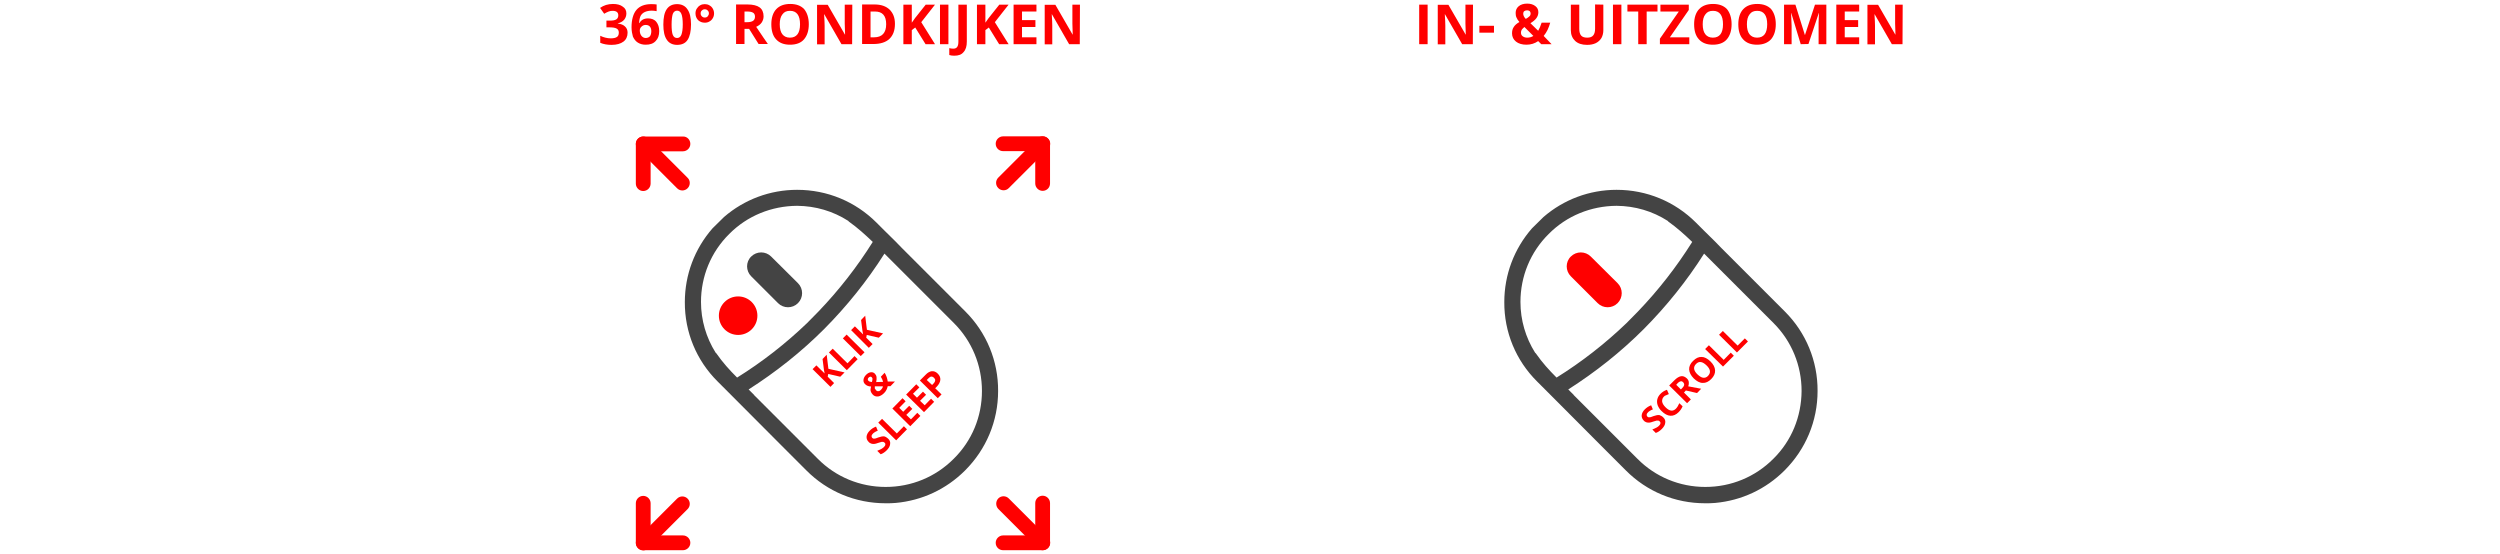 <?xml version="1.0" encoding="utf-8"?>
<!-- Generator: Adobe Illustrator 20.1.0, SVG Export Plug-In . SVG Version: 6.00 Build 0)  -->
<svg version="1.1" id="Arrow_1_" xmlns="http://www.w3.org/2000/svg" xmlns:xlink="http://www.w3.org/1999/xlink" x="0px" y="0px"
	 viewBox="0 0 1454 322" style="enable-background:new 0 0 1454 322;" xml:space="preserve">
<style type="text/css">
	.st0{fill:#444444;}
	.st1{fill:#FF0000;}
</style>
<g id="muis_1_">
	<path class="st0" d="M464.1,164.7c3.2,3.2,3.2,8.4,0,11.6c-3.2,3.2-8.4,3.2-11.6,0l-15.6-15.6c-3.2-3.2-3.2-8.4,0-11.5
		c1.6-1.6,3.7-2.4,5.8-2.4s4.2,0.8,5.8,2.4L464.1,164.7z"/>
	<path class="st0" d="M561.5,181.2c12.3,12.3,19.1,28.8,19,46.2c0,17.5-6.9,33.9-19.2,46.2c-11,11-25.1,17.5-40.3,18.9
		c-2,0.2-3.9,0.2-5.9,0.2c-17.5,0-33.9-6.8-46.2-19.2L454.4,259l-30.8-30.9c-0.2-0.2-0.4-0.4-0.6-0.6l-5.6-5.6
		c-12.4-12.3-19.2-28.8-19.1-46.2c0-15.9,5.7-31,16.1-42.9l6.7-6.6c11.8-10.2,26.8-15.8,42.5-15.8c17.5,0,33.9,6.8,46.2,19.1
		l4.5,4.5c2.1,2,4.2,4.2,6.5,6.4l3.6,3.7l0,0l22.5,22.5L561.5,181.2z M571.1,227.4c0-14.9-5.8-29-16.3-39.5l-14.6-14.6l-25.8-25.8
		c-10,15.8-21.8,30.5-35.1,43.9c-13.4,13.4-28.1,25-43.9,35.1l3.2,3.2c0,0,0,0,0,0.1l22.5,22.5l14.5,14.5
		c10.5,10.6,24.6,16.4,39.5,16.4c15,0,29-5.8,39.5-16.3C565.3,256.4,571.1,242.3,571.1,227.4z M507.6,140.7
		c-4.5-4.3-8.8-8.2-14-11.9c0-0.1-0.1-0.2-0.2-0.3c-8.9-5.7-19-8.7-29.8-8.8c-14.9,0.1-29,5.8-39.5,16.4
		c-10.6,10.5-16.4,24.6-16.4,39.5c0,10.6,3,20.7,8.5,29.5c0.2,0.2,0.4,0.3,0.5,0.5c3.7,5.3,7.5,9.5,12,14
		c14.6-9.1,28.2-19.7,40.7-31.7l6.6-6.7C487.9,168.8,498.5,155.2,507.6,140.7z"/>
</g>
<g id="bol">
	<circle class="st1" cx="429.3" cy="183.6" r="11.2"/>
</g>
<g id="pijlen_1_">
	<g>
		<g>
			<path class="st1" d="M606.4,288.3L606.4,288.3c2.4,0,4.3,2,4.3,4.3v23.1c0,2.4-2,4.3-4.3,4.3l0,0c-2.4,0-4.3-2-4.3-4.3v-23.1
				C602.1,290.2,604.1,288.3,606.4,288.3z"/>
			<path class="st1" d="M579.1,315.7L579.1,315.7c0-2.4,2-4.3,4.3-4.3h23.1c2.4,0,4.3,2,4.3,4.3l0,0c0,2.4-2,4.3-4.3,4.3h-23.1
				C581,320,579.1,318.1,579.1,315.7z"/>
			<path class="st1" d="M580.6,289.9L580.6,289.9c1.7-1.7,4.4-1.7,6.1,0l22.3,22.3c1.7,1.7,1.7,4.4,0,6.1l0,0
				c-1.7,1.7-4.4,1.7-6.1,0L580.6,296C579,294.3,579,291.6,580.6,289.9z"/>
		</g>
		<g>
			<path class="st1" d="M579.1,83.6L579.1,83.6c0-2.4,2-4.3,4.3-4.3h23.1c2.4,0,4.3,2,4.3,4.3l0,0c0,2.4-2,4.3-4.3,4.3h-23.1
				C581,87.9,579.1,86,579.1,83.6z"/>
			<path class="st1" d="M606.4,111L606.4,111c-2.4,0-4.3-2-4.3-4.3V83.6c0-2.4,2-4.3,4.3-4.3l0,0c2.4,0,4.3,2,4.3,4.3v23.1
				C610.7,109.1,608.8,111,606.4,111z"/>
			<path class="st1" d="M580.6,109.4L580.6,109.4c-1.7-1.7-1.7-4.4,0-6.1L602.9,81c1.7-1.7,4.4-1.7,6.1,0l0,0c1.7,1.7,1.7,4.4,0,6.1
				l-22.3,22.3C585.1,111.1,582.3,111.1,580.6,109.4z"/>
		</g>
		<g>
			<path class="st1" d="M401.5,315.7L401.5,315.7c0,2.4-2,4.3-4.3,4.3h-23.1c-2.4,0-4.3-2-4.3-4.3l0,0c0-2.4,2-4.3,4.3-4.3h23.1
				C399.6,311.4,401.5,313.4,401.5,315.7z"/>
			<path class="st1" d="M374.1,288.4L374.1,288.4c2.4,0,4.3,2,4.3,4.3v23.1c0,2.4-2,4.3-4.3,4.3l0,0c-2.4,0-4.3-2-4.3-4.3v-23.1
				C369.8,290.3,371.8,288.4,374.1,288.4z"/>
			<path class="st1" d="M399.9,290L399.9,290c1.7,1.7,1.7,4.4,0,6.1l-22.3,22.3c-1.7,1.7-4.4,1.7-6.1,0l0,0c-1.7-1.7-1.7-4.4,0-6.1
				l22.3-22.3C395.5,288.3,398.2,288.3,399.9,290z"/>
		</g>
		<g>
			<path class="st1" d="M374.1,111.1L374.1,111.1c-2.4,0-4.3-2-4.3-4.3V83.7c0-2.4,2-4.3,4.3-4.3l0,0c2.4,0,4.3,2,4.3,4.3v23.1
				C378.4,109.1,376.5,111.1,374.1,111.1z"/>
			<path class="st1" d="M401.5,83.7L401.5,83.7c0,2.4-2,4.3-4.3,4.3h-23.1c-2.4,0-4.3-1.9-4.3-4.3l0,0c0-2.4,2-4.3,4.3-4.3h23.1
				C399.6,79.3,401.5,81.3,401.5,83.7z"/>
			<path class="st1" d="M399.9,109.5L399.9,109.5c-1.7,1.7-4.4,1.7-6.1,0l-22.3-22.3c-1.7-1.7-1.7-4.5,0-6.1l0,0
				c1.7-1.7,4.4-1.7,6.1,0l22.3,22.3C401.6,105,401.6,107.8,399.9,109.5z"/>
		</g>
	</g>
</g>
<g id="muis_2_">
	<path class="st1" d="M940.8,164.7c3.2,3.2,3.2,8.4,0,11.6c-3.2,3.2-8.4,3.2-11.6,0l-15.6-15.6c-3.2-3.2-3.2-8.4,0-11.5
		c1.6-1.6,3.7-2.4,5.8-2.4s4.2,0.8,5.8,2.4L940.8,164.7z"/>
	<path class="st0" d="M1038.1,181.2c12.3,12.3,19.1,28.8,19,46.2c0,17.5-6.9,33.9-19.2,46.2c-11,11-25.1,17.5-40.3,18.9
		c-2,0.2-3.9,0.2-5.9,0.2c-17.5,0-33.9-6.8-46.2-19.2L931,259l-30.8-30.9c-0.2-0.2-0.4-0.4-0.6-0.6l-5.6-5.6
		c-12.4-12.3-19.2-28.8-19.1-46.2c0-15.9,5.7-31,16.1-42.9l6.7-6.6c11.8-10.2,26.8-15.8,42.5-15.8c17.5,0,33.9,6.8,46.2,19.1
		l4.5,4.5c2.1,2,4.2,4.2,6.5,6.4l3.6,3.7l0,0l22.5,22.5L1038.1,181.2z M1047.8,227.4c0-14.9-5.8-29-16.3-39.5l-14.6-14.6l-25.8-25.8
		c-10,15.8-21.8,30.5-35.1,43.9c-13.4,13.4-28.1,25-43.9,35.1l3.2,3.2c0,0,0,0,0,0.1l22.5,22.5l14.5,14.5
		c10.5,10.6,24.6,16.4,39.5,16.4c15,0,29-5.8,39.5-16.3C1042,256.4,1047.7,242.3,1047.8,227.4z M984.2,140.7
		c-4.5-4.3-8.8-8.2-14-11.9c0-0.1-0.1-0.2-0.2-0.3c-8.9-5.7-19-8.7-29.8-8.8c-14.9,0.1-29,5.8-39.5,16.4
		c-10.6,10.5-16.4,24.6-16.4,39.5c0,10.6,3,20.7,8.5,29.5c0.2,0.2,0.4,0.3,0.5,0.5c3.7,5.3,7.5,9.5,12,14
		c14.6-9.1,28.2-19.7,40.7-31.7l6.6-6.7C964.5,168.8,975.1,155.2,984.2,140.7z"/>
</g>
<g>
	<path class="st1" d="M491.2,216.6l-2.5,2.5l-7-1.6l-0.3,1.6l3.7,3.7L483,225l-10.4-10.3l2.2-2.2l4.8,4.7l-0.4-2.1l-0.8-6.3l2.4-2.5
		l1,8.2L491.2,216.6z"/>
	<path class="st1" d="M492.5,215.3L482.1,205l2.2-2.2l8.6,8.5l4.1-4.2l1.8,1.8L492.5,215.3z"/>
	<path class="st1" d="M500.6,207.1l-10.4-10.3l2.2-2.2l10.4,10.3L500.6,207.1z"/>
	<path class="st1" d="M513.6,193.9l-2.5,2.5l-7-1.6l-0.3,1.6l3.7,3.7l-2.2,2.2L495,192l2.2-2.2l4.8,4.7l-0.4-2.1l-0.8-6.3l2.4-2.5
		l1,8.2L513.6,193.9z"/>
	<path class="st1" d="M520.5,221.9l-2.6,2.7h-1.6c-0.3,1.5-1,2.9-2.1,4s-2.3,1.8-3.5,2c-1.2,0.1-2.3-0.2-3.1-1.1
		c-0.6-0.6-1-1.3-1.2-2s-0.1-1.6,0.2-2.7c-0.8,0-1.4-0.2-2-0.4c-0.5-0.2-1-0.5-1.5-1c-0.7-0.7-1-1.5-0.9-2.5s0.6-2,1.5-2.9
		s1.8-1.4,2.7-1.5c0.9-0.1,1.7,0.1,2.4,0.8c0.5,0.5,0.9,1.2,1,2s0,1.8-0.2,2.9l4-0.1c-0.2-0.9-0.6-1.9-1.3-3l2.2-2.3
		c0.5,0.8,0.9,1.6,1.2,2.5s0.5,1.8,0.6,2.6H520.5z M507,219.4c-0.3-0.2-0.5-0.4-0.9-0.3s-0.6,0.2-0.9,0.5s-0.5,0.6-0.5,1
		c0,0.3,0.1,0.6,0.4,0.9c0.4,0.4,1.1,0.6,2,0.7c0.2-0.6,0.3-1.2,0.3-1.6C507.5,220.1,507.3,219.7,507,219.4z M509.5,227
		c0.4,0.4,0.9,0.6,1.4,0.5c0.5,0,1-0.3,1.5-0.8c0.6-0.6,1-1.3,1.1-2h-4.7c0,0.5,0,0.9,0,1.3C509.1,226.3,509.3,226.6,509.5,227z"/>
	<path class="st1" d="M516.5,255.1c1,0.9,1.4,2,1.2,3.2c-0.1,1.2-0.8,2.4-2,3.6c-1.1,1.1-2.3,1.9-3.5,2.3l-2-2
		c1-0.4,1.8-0.8,2.4-1.1c0.6-0.4,1.1-0.7,1.5-1.1c0.5-0.5,0.8-1,0.8-1.4c0.1-0.5-0.1-0.9-0.5-1.2c-0.2-0.2-0.5-0.3-0.7-0.4
		c-0.3,0-0.6,0-1,0c-0.4,0.1-1,0.3-2,0.6c-0.9,0.4-1.7,0.5-2.3,0.6c-0.6,0-1.1,0-1.7-0.2c-0.5-0.2-1.1-0.5-1.5-1
		c-0.9-0.9-1.3-1.9-1.2-3.1c0.1-1.1,0.7-2.3,1.8-3.4c0.5-0.5,1.1-1,1.7-1.4s1.3-0.7,2-1l1,2.4c-0.8,0.3-1.4,0.6-1.8,0.9
		c-0.5,0.3-0.9,0.6-1.2,1c-0.4,0.4-0.6,0.8-0.6,1.2s0.1,0.8,0.4,1.1c0.2,0.2,0.4,0.3,0.6,0.4c0.2,0,0.5,0,0.9,0c0.3,0,1-0.3,2.1-0.7
		c1.4-0.5,2.5-0.7,3.4-0.6C515.1,254,515.8,254.5,516.5,255.1z"/>
	<path class="st1" d="M521.2,256.1l-10.4-10.3l2.2-2.2l8.6,8.5l4.1-4.2l1.8,1.8L521.2,256.1z"/>
	<path class="st1" d="M535.3,241.9l-5.9,6L519,237.6l5.9-6l1.8,1.8l-3.7,3.8l2.3,2.3l3.5-3.5l1.8,1.8l-3.5,3.5l2.7,2.6l3.7-3.8
		L535.3,241.9z"/>
	<path class="st1" d="M543.3,233.7l-5.9,6L527,229.5l5.9-6l1.8,1.8L531,229l2.3,2.3l3.5-3.5l1.8,1.8l-3.5,3.5l2.7,2.6l3.7-3.8
		L543.3,233.7z"/>
	<path class="st1" d="M545.4,217.3c1.1,1.1,1.6,2.3,1.5,3.6s-0.8,2.6-2,3.9l-1,1l3.7,3.6l-2.2,2.2L535,221.3l3.3-3.3
		c1.2-1.3,2.5-2,3.6-2.1C543.2,215.8,544.3,216.2,545.4,217.3z M542.1,223.9l0.7-0.7c0.7-0.7,1-1.3,1.1-1.9s-0.2-1.1-0.7-1.6
		s-1-0.7-1.5-0.7s-1.1,0.4-1.7,1l-1,1L542.1,223.9z"/>
</g>
<g>
	<path class="st1" d="M967.3,242.7c1,0.9,1.4,2,1.2,3.2c-0.1,1.2-0.8,2.4-2,3.6c-1.1,1.1-2.3,1.9-3.5,2.3l-2-2
		c1-0.4,1.8-0.8,2.4-1.1s1.1-0.7,1.5-1.1c0.5-0.5,0.8-1,0.8-1.4c0.1-0.5-0.1-0.8-0.5-1.2c-0.2-0.2-0.5-0.3-0.7-0.4c-0.3,0-0.6,0-1,0
		c-0.4,0.1-1,0.3-2,0.6c-0.9,0.4-1.7,0.5-2.3,0.6c-0.6,0-1.1,0-1.7-0.2c-0.5-0.2-1.1-0.5-1.5-1c-0.9-0.9-1.3-2-1.2-3.1
		s0.7-2.3,1.8-3.4c0.5-0.5,1.1-1,1.7-1.4c0.6-0.4,1.3-0.7,2-1l1,2.4c-0.8,0.3-1.4,0.6-1.8,0.9c-0.5,0.3-0.9,0.6-1.2,1
		c-0.4,0.4-0.6,0.8-0.6,1.2s0.1,0.8,0.4,1.1c0.2,0.2,0.4,0.3,0.6,0.4c0.2,0,0.5,0,0.9,0c0.3,0,1-0.3,2.1-0.7
		c1.4-0.5,2.5-0.7,3.4-0.6C965.9,241.7,966.6,242,967.3,242.7z"/>
	<path class="st1" d="M967.7,230.7c-0.8,0.8-1.1,1.8-1,2.9c0.2,1.1,0.8,2.1,2,3.3c2.3,2.3,4.3,2.5,6,0.8c0.7-0.7,1.4-1.8,2-3.2
		l1.9,1.8c-0.5,1.2-1.2,2.3-2.3,3.4c-1.5,1.5-3.1,2.2-4.8,2.1c-1.7-0.1-3.4-1-5.1-2.7c-1.1-1-1.8-2.2-2.3-3.4
		c-0.4-1.2-0.5-2.4-0.2-3.5c0.3-1.2,0.9-2.2,1.9-3.2s2.2-1.8,3.7-2.3l1.1,2.5c-0.6,0.2-1.1,0.5-1.6,0.7
		C968.5,230,968,230.3,967.7,230.7z"/>
	<path class="st1" d="M979.4,228.3l4,4l-2.2,2.2l-10.4-10.3l3-3c1.4-1.4,2.7-2.2,3.9-2.4s2.3,0.3,3.4,1.3c0.6,0.6,1,1.3,1.1,2.1
		s0,1.6-0.3,2.5c3.9,0.7,6.4,1.2,7.5,1.4l-2.4,2.5l-6.5-1.5L979.4,228.3z M977.6,226.5l0.7-0.7c0.7-0.7,1.1-1.3,1.2-1.9
		c0.1-0.5-0.1-1.1-0.6-1.6s-1-0.7-1.5-0.5c-0.5,0.1-1.2,0.5-1.9,1.3l-0.6,0.7L977.6,226.5z"/>
	<path class="st1" d="M994.8,210.2c1.7,1.7,2.6,3.4,2.7,5.2s-0.7,3.5-2.2,5c-1.6,1.6-3.2,2.4-5,2.3c-1.8,0-3.5-1-5.2-2.6
		c-1.7-1.7-2.6-3.5-2.7-5.2s0.7-3.5,2.3-5c1.6-1.6,3.2-2.4,5-2.3C991.3,207.6,993,208.5,994.8,210.2z M987.3,217.8
		c1.2,1.1,2.3,1.8,3.3,1.9c1,0.1,2-0.2,2.8-1.1c1.7-1.8,1.5-3.8-0.9-6.1s-4.4-2.6-6.1-0.8c-0.9,0.9-1.2,1.8-1.1,2.9
		C985.5,215.6,986.1,216.7,987.3,217.8z"/>
	<path class="st1" d="M1002.1,213.2L991.7,203l2.2-2.2l8.6,8.5l4.1-4.2l1.8,1.8L1002.1,213.2z"/>
	<path class="st1" d="M1010.2,205l-10.4-10.3l2.2-2.2l8.6,8.5l4.2-4.2l1.8,1.8L1010.2,205z"/>
</g>
<g>
	<path class="st1" d="M364.3,7.8c0,1.5-0.5,2.7-1.3,3.7c-0.9,1-2.1,1.7-3.7,2.1v0.1c1.9,0.2,3.3,0.8,4.2,1.7c1,0.9,1.5,2.1,1.5,3.6
		c0,2.2-0.8,4-2.4,5.2s-3.9,1.9-6.9,1.9c-2.5,0-4.7-0.4-6.6-1.2v-4.1c0.9,0.5,1.9,0.8,3,1.1c1.1,0.3,2.1,0.4,3.2,0.4
		c1.6,0,2.8-0.3,3.5-0.8c0.8-0.5,1.1-1.4,1.1-2.6c0-1.1-0.5-1.9-1.3-2.3c-0.9-0.5-2.3-0.7-4.2-0.7h-1.7V12h1.8
		c1.8,0,3.1-0.2,3.9-0.7s1.2-1.3,1.2-2.4c0-1.7-1.1-2.6-3.3-2.6c-0.8,0-1.5,0.1-2.3,0.4s-1.6,0.7-2.6,1.3L349,4.6
		c2.1-1.5,4.6-2.3,7.5-2.3c2.4,0,4.3,0.5,5.6,1.5C363.6,4.7,364.3,6.1,364.3,7.8z"/>
	<path class="st1" d="M367.3,15.9c0-4.5,1-8,2.9-10.2s4.8-3.3,8.6-3.3c1.3,0,2.4,0.1,3.1,0.2v3.9c-1-0.2-1.9-0.3-2.8-0.3
		c-1.7,0-3,0.3-4.1,0.8s-1.9,1.3-2.4,2.2c-0.5,1-0.8,2.4-0.9,4.2h0.2c1-1.8,2.7-2.7,5-2.7c2,0,3.7,0.6,4.8,2s1.7,3.1,1.7,5.4
		c0,2.5-0.7,4.4-2.1,5.8c-1.4,1.5-3.3,2.1-5.8,2.1c-1.7,0-3.2-0.4-4.5-1.2c-1.3-0.8-2.2-2-2.9-3.5C367.7,19.9,367.3,18,367.3,15.9z
		 M375.6,22.1c1,0,1.8-0.4,2.4-1c0.5-0.7,0.8-1.7,0.8-3c0-1.1-0.3-2-0.8-2.6s-1.3-1-2.4-1c-1,0-1.8,0.3-2.5,1c-0.7,0.6-1,1.4-1,2.2
		c0,1.3,0.3,2.3,1,3.2C373.8,21.7,374.6,22.1,375.6,22.1z"/>
	<path class="st1" d="M401.9,14.2c0,4-0.7,7-2,9s-3.4,2.9-6.1,2.9c-2.6,0-4.7-1-6-3c-1.4-2-2-5-2-8.8c0-4,0.6-7,2-9
		c1.3-1.9,3.3-2.9,6-2.9c2.6,0,4.7,1,6,3C401.2,7.3,401.9,10.3,401.9,14.2z M390.6,14.2c0,2.8,0.2,4.9,0.7,6.1
		c0.5,1.2,1.3,1.8,2.5,1.8c1.1,0,2-0.6,2.5-1.9s0.8-3.3,0.8-6c0-2.8-0.3-4.9-0.8-6.1s-1.3-1.9-2.5-1.9c-1.1,0-2,0.6-2.5,1.9
		C390.9,9.3,390.6,11.3,390.6,14.2z"/>
	<path class="st1" d="M404.5,7.8c0-1,0.2-1.9,0.7-2.7s1.1-1.5,2-2c0.8-0.5,1.8-0.7,2.7-0.7s1.9,0.2,2.7,0.7c0.9,0.5,1.5,1.1,2,2
		s0.7,1.8,0.7,2.7s-0.2,1.9-0.7,2.7c-0.5,0.9-1.1,1.5-2,2c-0.8,0.5-1.7,0.7-2.7,0.7c-1.5,0-2.8-0.5-3.9-1.5
		C405,10.6,404.5,9.3,404.5,7.8z M407.5,7.8c0,0.7,0.2,1.2,0.7,1.7s1,0.7,1.7,0.7s1.3-0.2,1.7-0.7s0.7-1,0.7-1.7s-0.2-1.2-0.7-1.7
		s-1-0.7-1.7-0.7s-1.2,0.2-1.7,0.7C407.7,6.5,407.5,7.1,407.5,7.8z"/>
	<path class="st1" d="M433,16.8v8.8h-4.9v-23h6.7c3.1,0,5.5,0.6,7,1.7s2.3,2.9,2.3,5.2c0,1.4-0.4,2.5-1.1,3.6
		c-0.7,1-1.8,1.9-3.2,2.5c3.5,5.2,5.7,8.5,6.8,10h-5.4l-5.5-8.8H433L433,16.8z M433,12.9h1.6c1.5,0,2.7-0.3,3.4-0.8
		c0.7-0.5,1.1-1.3,1.1-2.4s-0.4-1.9-1.1-2.3c-0.8-0.5-1.9-0.7-3.5-0.7H433V12.9L433,12.9z"/>
	<path class="st1" d="M470.4,14.1c0,3.8-1,6.7-2.8,8.8S463,26,459.5,26s-6.2-1-8.1-3.1c-1.9-2-2.8-5-2.8-8.8s1-6.8,2.9-8.8
		s4.6-3,8.1-3s6.2,1,8.1,3C469.4,7.4,470.4,10.3,470.4,14.1z M453.5,14.1c0,2.6,0.5,4.5,1.5,5.8c1,1.3,2.5,2,4.4,2
		c3.9,0,5.9-2.6,5.9-7.8s-2-7.8-5.8-7.8c-2,0-3.4,0.6-4.4,2C454,9.6,453.5,11.6,453.5,14.1z"/>
	<path class="st1" d="M495.6,25.7h-6.2l-10-17.4h-0.1c0.2,3.1,0.3,5.3,0.3,6.6v10.9h-4.4v-23h6.2l10,17.3h0.1
		c-0.1-3-0.2-5.1-0.2-6.4v-11h4.4L495.6,25.7L495.6,25.7z"/>
	<path class="st1" d="M520.5,13.9c0,3.8-1.1,6.7-3.2,8.7c-2.1,2-5.3,3-9.4,3h-6.5v-23h7.2c3.8,0,6.7,1,8.8,3
		C519.5,7.7,520.5,10.4,520.5,13.9z M515.4,14.1c0-5-2.2-7.4-6.5-7.4h-2.6v15h2.1C513,21.7,515.4,19.1,515.4,14.1z"/>
	<path class="st1" d="M543.8,25.7h-5.5l-6-9.7l-2,1.5v8.2h-4.9v-23h4.9v10.5l1.9-2.7l6.2-7.8h5.4l-8,10.2L543.8,25.7z"/>
	<path class="st1" d="M546.7,25.7v-23h4.9v23H546.7L546.7,25.7z"/>
	<path class="st1" d="M555,32.4c-1.1,0-2-0.1-2.9-0.4v-4c0.8,0.2,1.6,0.3,2.3,0.3c1.1,0,1.8-0.3,2.3-1s0.7-1.7,0.7-3.1V2.7h4.9v21.5
		c0,2.7-0.6,4.7-1.9,6.1C559.2,31.8,557.4,32.4,555,32.4z"/>
	<path class="st1" d="M586.6,25.7h-5.5l-6-9.7l-2,1.5v8.2h-4.9v-23h4.9v10.5l1.9-2.7l6.2-7.8h5.4l-8,10.2L586.6,25.7z"/>
	<path class="st1" d="M602.8,25.7h-13.3v-23h13.3v4h-8.4v5h7.8v4h-7.8v6h8.4V25.7z"/>
	<path class="st1" d="M628,25.7h-6.2l-10-17.4h-0.1c0.2,3.1,0.3,5.3,0.3,6.6v10.9h-4.4v-23h6.2l10,17.3h0.1c-0.1-3-0.2-5.1-0.2-6.4
		v-11h4.4L628,25.7L628,25.7z"/>
</g>
<g>
	<path class="st1" d="M825.4,25.7v-23h4.9v23H825.4L825.4,25.7z"/>
	<path class="st1" d="M856.6,25.7h-6.2l-10-17.4h-0.1c0.2,3.1,0.3,5.3,0.3,6.6v10.9h-4.4v-23h6.2l10,17.3h0.1
		c-0.1-3-0.2-5.1-0.2-6.4v-11h4.4L856.6,25.7L856.6,25.7z"/>
	<path class="st1" d="M860.4,19v-4h8.5v4H860.4z"/>
	<path class="st1" d="M902.4,25.7h-6l-1.8-1.8c-2,1.4-4.3,2.1-6.8,2.1s-4.6-0.6-6.1-1.8c-1.5-1.2-2.3-2.8-2.3-4.8
		c0-1.5,0.3-2.7,1-3.7c0.6-1,1.7-2,3.3-2.9c-0.8-0.9-1.4-1.8-1.7-2.6c-0.4-0.8-0.5-1.7-0.5-2.7c0-1.6,0.6-2.9,1.8-3.9
		s2.9-1.5,4.9-1.5s3.5,0.5,4.7,1.4s1.8,2.1,1.8,3.6c0,1.3-0.4,2.4-1.1,3.4c-0.7,1-1.9,2-3.5,3l4.5,4.4c0.7-1.2,1.4-2.8,2-4.7h5
		c-0.4,1.4-0.9,2.8-1.5,4.1c-0.7,1.4-1.4,2.5-2.3,3.6L902.4,25.7z M884.6,19c0,0.9,0.3,1.6,1,2.1s1.5,0.8,2.6,0.8
		c1.3,0,2.5-0.3,3.6-1l-5.2-5.2c-0.6,0.5-1.1,1-1.5,1.5C884.7,17.8,884.6,18.3,884.6,19z M890.2,7.8c0-0.5-0.2-1-0.5-1.3
		c-0.4-0.3-0.9-0.5-1.5-0.5c-0.7,0-1.3,0.2-1.7,0.5s-0.6,0.8-0.6,1.5c0,0.9,0.5,2,1.5,3c0.9-0.5,1.6-1,2.1-1.5
		C890,9.1,890.2,8.5,890.2,7.8z"/>
	<path class="st1" d="M932.5,2.7v14.9c0,1.7-0.4,3.2-1.1,4.5c-0.8,1.3-1.9,2.3-3.3,3c-1.5,0.7-3.1,1-5.1,1c-3,0-5.3-0.8-6.9-2.3
		c-1.6-1.5-2.5-3.6-2.5-6.2V2.7h4.9v14.1c0,1.8,0.4,3.1,1.1,3.9c0.7,0.8,1.9,1.2,3.5,1.2s2.8-0.4,3.5-1.3c0.7-0.8,1.1-2.1,1.1-3.9
		V2.6L932.5,2.7L932.5,2.7z"/>
	<path class="st1" d="M938.1,25.7v-23h4.9v23H938.1L938.1,25.7z"/>
	<path class="st1" d="M957.7,25.7h-4.9v-19h-6.3v-4H964v4h-6.3V25.7z"/>
	<path class="st1" d="M982.5,25.7h-17.1v-3.2l11-15.8h-10.7v-4h16.5v3.1l-11,15.9h11.3V25.7z"/>
	<path class="st1" d="M1007.1,14.1c0,3.8-1,6.7-2.8,8.8s-4.6,3.1-8.1,3.1s-6.2-1-8.1-3.1c-1.9-2-2.8-5-2.8-8.8s1-6.8,2.9-8.8
		s4.6-3,8.1-3s6.2,1,8.1,3C1006.1,7.4,1007.1,10.3,1007.1,14.1z M990.3,14.1c0,2.6,0.5,4.5,1.5,5.8c1,1.3,2.5,2,4.4,2
		c3.9,0,5.9-2.6,5.9-7.8s-2-7.8-5.8-7.8c-2,0-3.4,0.6-4.4,2C990.8,9.6,990.3,11.6,990.3,14.1z"/>
	<path class="st1" d="M1032.8,14.1c0,3.8-1,6.7-2.8,8.8c-1.9,2-4.6,3.1-8.1,3.1s-6.2-1-8.1-3.1c-1.9-2-2.8-5-2.8-8.8s1-6.8,2.9-8.8
		s4.6-3,8.1-3c3.5,0,6.2,1,8.1,3C1031.8,7.4,1032.8,10.3,1032.8,14.1z M1016,14.1c0,2.6,0.5,4.5,1.5,5.8c1,1.3,2.5,2,4.4,2
		c3.9,0,5.9-2.6,5.9-7.8s-2-7.8-5.8-7.8c-2,0-3.4,0.6-4.4,2C1016.5,9.6,1016,11.6,1016,14.1z"/>
	<path class="st1" d="M1047.3,25.7l-5.5-18.1h-0.1c0.2,3.7,0.3,6.1,0.3,7.4v10.7h-4.4v-23h6.6l5.5,17.6h0.1l5.8-17.6h6.6v23h-4.5
		V14.8c0-0.5,0-1.1,0-1.8s0.1-2.5,0.2-5.4h-0.1l-6,18L1047.3,25.7L1047.3,25.7z"/>
	<path class="st1" d="M1081.3,25.7H1068v-23h13.3v4h-8.4v5h7.8v4h-7.8v6h8.4V25.7z"/>
	<path class="st1" d="M1106.5,25.7h-6.2l-10-17.4h-0.1c0.2,3.1,0.3,5.3,0.3,6.6v10.9h-4.4v-23h6.2l10,17.3h0.1
		c-0.1-3-0.2-5.1-0.2-6.4v-11h4.4L1106.5,25.7L1106.5,25.7z"/>
</g>
</svg>

